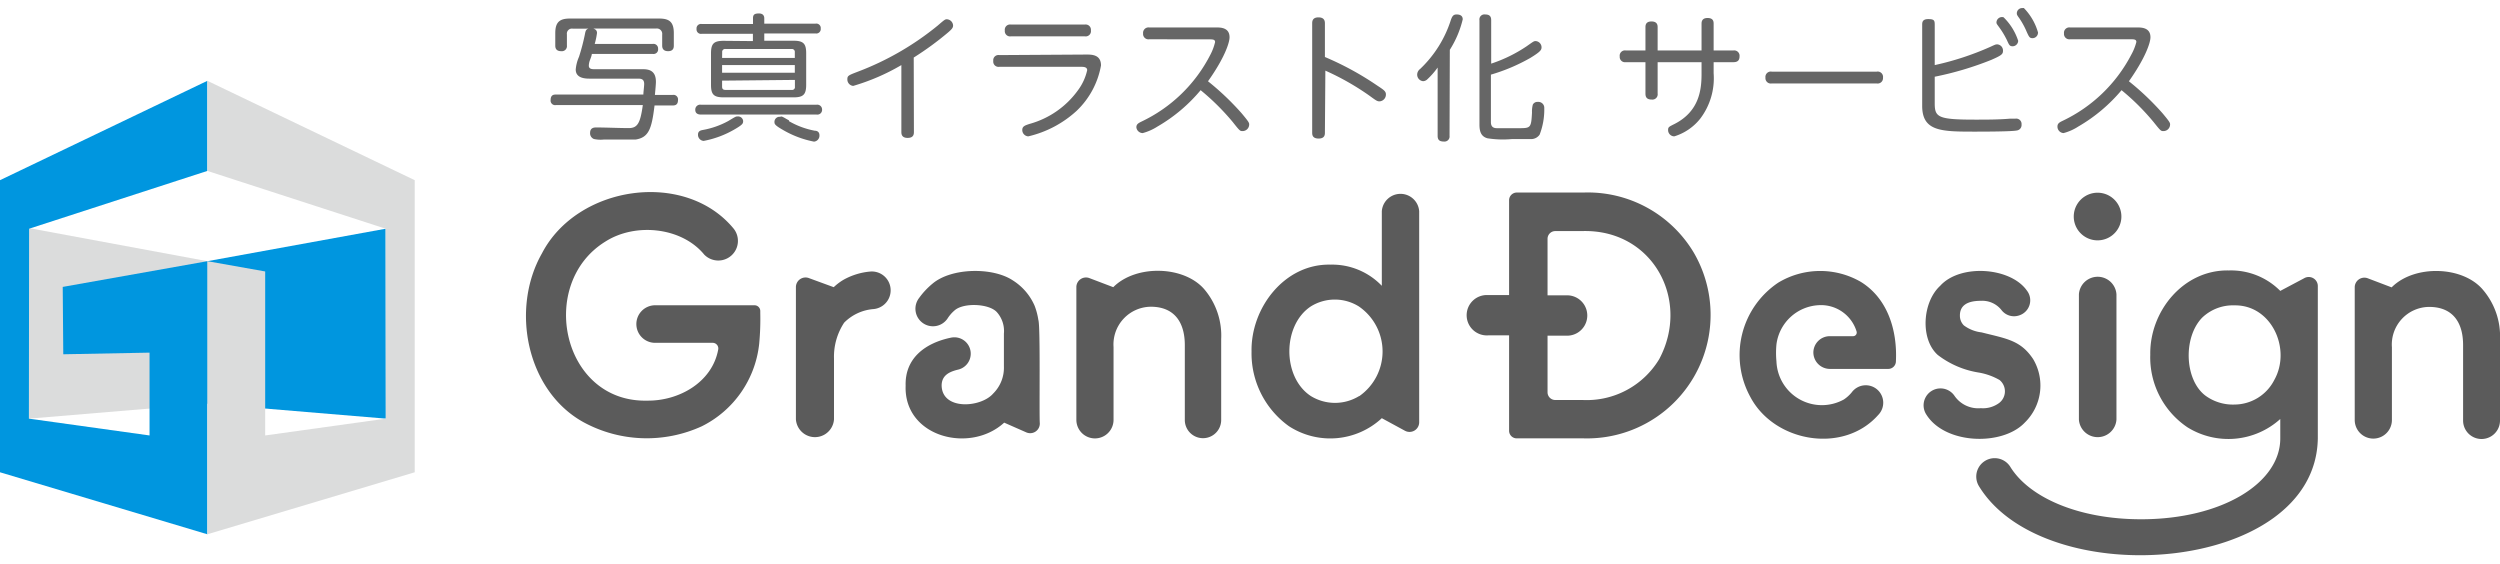 <svg xmlns="http://www.w3.org/2000/svg" viewBox="0 0 275 62"><defs><style>.cls-1{fill:none;}.cls-2{fill:#5b5b5b;}.cls-3{fill:#dbdcdc;}.cls-4{fill:#0096df;}.cls-5{fill:#666;}</style></defs><g id="レイヤー_2" data-name="レイヤー 2"><g id="レイヤー_2-2" data-name="レイヤー 2"><rect class="cls-1" width="275" height="62"/><path class="cls-2" d="M186.31,27.78a13.57,13.57,0,0,0-12.13-6.6h-7.36A.85.85,0,0,0,166,22s0,10.44,0,10.46H163.7a2.22,2.22,0,1,0,0,4.43H166V47.38a.84.84,0,0,0,.85.84h7.36A13.59,13.59,0,0,0,186.31,27.78Zm-3.8,11.73A9.31,9.31,0,0,1,174.08,44h-3a.85.85,0,0,1-.85-.85V36.92h2.3a2.22,2.22,0,0,0,0-4.43h-2.3V26.26a.85.85,0,0,1,.85-.84H174C181.79,25.16,186,33,182.51,39.51Z"/><path class="cls-2" d="M152,23.24v8.2a7.56,7.56,0,0,0-5.66-2.33c-5.05-.11-8.76,4.77-8.67,9.56a9.86,9.86,0,0,0,4.11,8.21A8.34,8.34,0,0,0,152,46l2.54,1.38a1.06,1.06,0,0,0,1.57-.93V23.24A2.06,2.06,0,0,0,152,23.24Zm-2.5,20.33a5.08,5.08,0,0,1-5.3,0c-3.17-2.07-3.15-7.8,0-9.87a5,5,0,0,1,5.26,0A6,6,0,0,1,149.53,43.57Z"/><path class="cls-2" d="M132.54,31.9c-2.21-2.69-7.58-2.83-10.08-.31l-2.63-1a1.06,1.06,0,0,0-1.43,1V45.07h0v1.11a2,2,0,0,0,4.09,0v-8a4.15,4.15,0,0,1,4.09-4.44c2.59,0,3.74,1.7,3.75,4.19v7.18h0V46.2a2,2,0,0,0,4,0V37.3A7.87,7.87,0,0,0,132.54,31.9Z"/><path class="cls-2" d="M273.16,31.92c-2.21-2.69-7.58-2.83-10.08-.31l-2.63-1a1.06,1.06,0,0,0-1.43,1V45.09h0V46.2a2,2,0,0,0,4.09,0v-8a4.14,4.14,0,0,1,4.09-4.44c2.59,0,3.74,1.69,3.74,4.19v8.31a2,2,0,0,0,4.06,0v-8.9A7.87,7.87,0,0,0,273.16,31.92Z"/><path class="cls-2" d="M222.15,34.68a1.74,1.74,0,0,1-2-.59,2.69,2.69,0,0,0-2.26-1c-1.53,0-2.3.54-2.3,1.61a1.5,1.5,0,0,0,.43,1.09,4,4,0,0,0,1.94.77c2.76.7,4.3.86,5.68,2.93a5.69,5.69,0,0,1-.92,7c-2.44,2.58-8.73,2.42-10.81-.87A1.85,1.85,0,1,1,215,43.55a3.17,3.17,0,0,0,2.89,1.35,3,3,0,0,0,2-.56,1.61,1.61,0,0,0,.06-2.54,6.93,6.93,0,0,0-2.29-.82,9.94,9.94,0,0,1-4.5-1.93c-1.95-1.73-1.71-5.8.26-7.61,2.21-2.45,7.76-2.05,9.55.54A1.74,1.74,0,0,1,222.15,34.68Z"/><path class="cls-2" d="M92.78,30.78a6,6,0,0,0-1.07.81l-2.73-1a1.06,1.06,0,0,0-1.43,1V46.13a2.1,2.1,0,0,0,4.19,0v-6.7a6.78,6.78,0,0,1,1.12-3.94A5.1,5.1,0,0,1,96.07,34a2.07,2.07,0,1,0-.34-4.13A7.32,7.32,0,0,0,92.78,30.78Z"/><path class="cls-2" d="M199.47,38.75a1.82,1.82,0,0,0,1.82,1.83h6.42a.84.84,0,0,0,.84-.83c.17-3.43-.92-6.94-3.87-8.75a8.93,8.93,0,0,0-9.07.09,9.58,9.58,0,0,0-3.08,12.56c2.62,5,10.24,6.33,14.07,2a1.92,1.92,0,1,0-2.91-2.49,4,4,0,0,1-.86.78,5,5,0,0,1-7.42-4.18,9.87,9.87,0,0,1,0-1.88,4.94,4.94,0,0,1,4.65-4.31,4.09,4.09,0,0,1,4.16,2.88.4.4,0,0,1-.38.53h-2.57A1.81,1.81,0,0,0,199.47,38.75Z"/><path class="cls-2" d="M114.22,35.2a7.39,7.39,0,0,0-.41-1.56,6.21,6.21,0,0,0-2.39-2.79c-2.21-1.48-6.76-1.41-8.84.35a8.36,8.36,0,0,0-1.48,1.58,1.93,1.93,0,1,0,3.12,2.27,4,4,0,0,1,.8-.92c1-.86,3.76-.73,4.62.19a3.11,3.11,0,0,1,.79,2.37V40.3a4,4,0,0,1-1.19,3c-1.34,1.54-5.59,1.86-5.66-.88,0-1.13.84-1.52,1.76-1.75a1.8,1.8,0,0,0-.72-3.53c-2.73.56-5.09,2.18-5,5.28-.21,5.66,7.08,7.52,10.84,4.07l2.43,1.07a1.06,1.06,0,0,0,1.49-1C114.3,45.68,114.46,35.83,114.22,35.2Z"/><path class="cls-2" d="M231.34,21.27a2.62,2.62,0,1,0-.82,5.16A2.62,2.62,0,0,0,231.34,21.27Z"/><path class="cls-2" d="M228.68,32.37V46.16a2.07,2.07,0,0,0,4.13,0V32.37a2.07,2.07,0,0,0-4.13,0Z"/><path class="cls-2" d="M253.45,30.61,250.83,32a7.63,7.63,0,0,0-5.65-2.25c-5-.11-8.73,4.49-8.65,9.26a9.27,9.27,0,0,0,4.1,8,8.52,8.52,0,0,0,10.2-.92v2.14c0,4.91-6.42,8.89-15.31,8.89-6.91,0-12.33-2.41-14.4-5.79a2,2,0,1,0-3.41,2.19c7.26,11.78,37,9.61,37.25-5.29V32.94h0V31.51A1,1,0,0,0,253.45,30.61ZM250.17,41.8a4.94,4.94,0,0,1-4.36,2.7,5.11,5.11,0,0,1-3.24-1c-2.29-1.77-2.43-6.42-.32-8.57a4.9,4.9,0,0,1,3.56-1.34C249.9,33.54,252.07,38.43,250.17,41.8Z"/><path class="cls-2" d="M70,35.65A2.06,2.06,0,0,0,72,37.71h6.39a.62.62,0,0,1,.61.75c-.66,3.59-4.31,5.65-7.8,5.61-9.38.23-12.12-12.85-4.62-17.49C69.91,24.45,75,25,77.46,28a2.16,2.16,0,0,0,3.24-2.85c-5.37-6.52-17.22-4.76-21.09,2.73C56.13,34,57.92,43,64.2,46.45a14.56,14.56,0,0,0,13,.44,11.49,11.49,0,0,0,6.31-9.07,28.84,28.84,0,0,0,.12-3.38v-.23a.63.63,0,0,0-.63-.63H72A2.07,2.07,0,0,0,70,35.65Z"/><polygon class="cls-3" points="22.81 28.73 22.81 44.41 3.18 46.05 3.13 25.08 22.81 28.73"/><polygon class="cls-4" points="22.81 28.73 22.81 44.41 42.44 46.05 42.42 25.16 22.81 28.73"/><polygon class="cls-4" points="22.81 8.89 0 19.82 0 51.95 22.81 58.77 22.81 28.73 6.9 31.56 6.96 38.97 16.45 38.79 16.45 47.9 3.18 46.05 3.2 25.16 22.81 18.8 22.81 8.89"/><polygon class="cls-3" points="22.81 8.89 45.62 19.82 45.62 51.95 22.81 58.77 22.81 28.73 29.17 29.86 29.17 47.9 42.44 46.05 42.42 25.16 22.81 18.8 22.81 8.89"/><path class="cls-5" d="M71.8,4.83a.51.51,0,0,1,.59.54.5.5,0,0,1-.59.56H65.1c0,.16-.12.45-.2.67a1.88,1.88,0,0,0-.13.62c0,.39.39.39.57.39h5.23c.6,0,1.58,0,1.58,1.38,0,.36-.11,1.39-.11,1.45H74a.5.5,0,0,1,.58.56c0,.58-.37.6-.58.6h-2c-.31,2.56-.63,3.52-2.08,3.75-.35,0-.66,0-3.51,0a3.35,3.35,0,0,1-1.08-.06.67.67,0,0,1-.42-.67c0-.6.48-.6.69-.6,1,0,2.56.07,3.55.07s1.28-.55,1.56-2.53H61.15a.5.5,0,0,1-.58-.57c0-.59.4-.59.58-.59h9.62c0-.25.09-.9.09-1.17,0-.52-.32-.58-.66-.58H64.89c-.42,0-1.56,0-1.56-1a4.32,4.32,0,0,1,.36-1.4,23,23,0,0,0,.66-2.53c.07-.42.18-.5.37-.57H63a.56.56,0,0,0-.64.64V5a.56.56,0,0,1-.63.63c-.65,0-.65-.47-.65-.63V3.65c0-1.22.48-1.61,1.61-1.61h9.82c1.1,0,1.61.36,1.61,1.61V5c0,.18,0,.63-.63.63s-.65-.45-.65-.63V3.81a.59.59,0,0,0-.67-.67h-6.9c.28.1.4.24.4.49a8.3,8.3,0,0,1-.25,1.2Z"/><path class="cls-5" d="M89.82,11.52a.53.53,0,0,1,.61.54.52.52,0,0,1-.61.54H77.11c-.13,0-.63,0-.63-.52a.54.54,0,0,1,.63-.56Zm-7-7v-.8H77.19a.49.49,0,0,1-.57-.54.49.49,0,0,1,.57-.54h5.64V2c0-.4.18-.52.66-.52s.58.31.58.52v.6h5.64a.49.49,0,0,1,.57.54.49.49,0,0,1-.57.54H84.07v.8h3.21c1.11,0,1.4.33,1.4,1.39V9.32c0,1.09-.32,1.39-1.4,1.39H79.62c-1.11,0-1.41-.31-1.41-1.39V5.88c0-1.09.31-1.39,1.41-1.39Zm-1.08,8.85c0,.22-.09.37-.92.85A10.66,10.66,0,0,1,77.4,15.5a.67.67,0,0,1-.62-.69c0-.41.32-.47.51-.51a9.19,9.19,0,0,0,2.84-1c.79-.48.82-.49,1-.49A.56.56,0,0,1,81.75,13.34Zm-2.31-7h8V5.75a.32.32,0,0,0-.36-.36H79.81a.32.32,0,0,0-.37.36Zm8,.79h-8V8h8Zm-8,1.71v.66c0,.27.13.36.37.36h7.28a.31.31,0,0,0,.36-.36V8.79Zm7.36,4.46a9,9,0,0,0,2.84,1.05c.21,0,.51.09.51.51a.66.66,0,0,1-.6.69,10.87,10.87,0,0,1-3.47-1.32c-.84-.48-.88-.63-.88-.84a.56.56,0,0,1,.63-.57C86,12.77,86,12.8,86.8,13.25Z"/><path class="cls-5" d="M100.53,14.49c0,.23,0,.68-.69.68s-.69-.47-.69-.68V7.16a23.4,23.4,0,0,1-5.3,2.29.71.71,0,0,1-.64-.73c0-.39.12-.44,1.14-.83a31.47,31.47,0,0,0,8.79-5.07c.73-.63.82-.7,1-.7a.72.72,0,0,1,.7.69c0,.25-.16.42-.54.75a33.39,33.39,0,0,1-3.79,2.77Z"/><path class="cls-5" d="M119.5,6c.59,0,1.61,0,1.61,1.2a9.07,9.07,0,0,1-2.69,5A11.84,11.84,0,0,1,113.11,15a.7.7,0,0,1-.66-.69c0-.42.29-.51.8-.68a9.76,9.76,0,0,0,5.34-3.72,5.81,5.81,0,0,0,1-2.19c0-.37-.43-.37-.67-.37h-9a.58.58,0,0,1-.66-.65.57.57,0,0,1,.66-.64Zm-.16-3.3a.58.58,0,0,1,.66.64.58.58,0,0,1-.66.66h-8.15a.58.58,0,0,1-.66-.64.58.58,0,0,1,.66-.66Z"/><path class="cls-5" d="M126.42,4.32a.59.59,0,0,1-.68-.64.6.6,0,0,1,.68-.66h7.36c.47,0,1.47,0,1.47,1.08,0,.6-.55,2.28-2.37,4.84a29.51,29.51,0,0,1,3.69,3.51c.84,1,.84,1.07.84,1.26a.73.73,0,0,1-.72.71c-.28,0-.3,0-1.09-1a25.94,25.94,0,0,0-3.53-3.5,17.68,17.68,0,0,1-4.75,4,5.86,5.86,0,0,1-1.62.72A.71.71,0,0,1,125,14c0-.34.23-.46.57-.63A16.37,16.37,0,0,0,133.15,6a5.8,5.8,0,0,0,.51-1.37c0-.25-.18-.3-.55-.3Z"/><path class="cls-5" d="M145.74,14.58c0,.21,0,.66-.69.66s-.71-.42-.71-.66v-12c0-.19,0-.67.69-.67s.71.46.71.67V6.27a32.93,32.93,0,0,1,5.71,3.11c.72.48,1,.64,1,1a.75.75,0,0,1-.69.77c-.26,0-.35-.06-1.13-.63a28.39,28.39,0,0,0-4.84-2.75Z"/><path class="cls-5" d="M159.45,14.94a.56.56,0,0,1-.62.63c-.52,0-.69-.21-.69-.63V7.43A8.43,8.43,0,0,1,157,8.73a.7.7,0,0,1-.46.2.72.72,0,0,1-.65-.74.79.79,0,0,1,.32-.6,12.74,12.74,0,0,0,3.4-5.44c.14-.35.24-.56.62-.56s.67.14.67.54a11,11,0,0,1-1.42,3.35ZM164,13.43c0,.54.3.67.66.67H167c1.37,0,1.43,0,1.52-1.71a3,3,0,0,1,.09-.88.56.56,0,0,1,.55-.3.65.65,0,0,1,.71.69,7.62,7.62,0,0,1-.51,2.91,1.14,1.14,0,0,1-.9.49c-.26,0-1.8,0-2.18,0a10.86,10.86,0,0,1-2.67-.09c-.73-.21-.87-.8-.87-1.53V2.22a.55.55,0,0,1,.62-.63c.52,0,.67.24.67.63V7a15.83,15.83,0,0,0,3.9-1.91c.78-.55.8-.57,1-.57a.69.69,0,0,1,.64.66c0,.3-.07.48-1.23,1.19A20.15,20.15,0,0,1,164,8.21Z"/><path class="cls-5" d="M181,3c0-.18,0-.64.66-.64s.68.43.68.64V5.55h4.83V2.63c0-.18,0-.65.66-.65s.67.42.67.65V5.55h2.18a.59.59,0,0,1,.67.65c0,.51-.3.64-.67.64H188.5V8.06a7.34,7.34,0,0,1-1.48,5A5.82,5.82,0,0,1,184.17,15a.69.69,0,0,1-.68-.69c0-.33.08-.36.74-.69,2.65-1.37,2.94-3.69,2.94-5.45V6.84h-4.83v3.45a.58.58,0,0,1-.66.66c-.57,0-.68-.31-.68-.66V6.84h-2.17a.58.58,0,0,1-.66-.63.58.58,0,0,1,.66-.66H181Z"/><path class="cls-5" d="M206.44,7.88a.59.59,0,0,1,.69.67.59.59,0,0,1-.69.63H194.89a.59.59,0,0,1-.69-.64.59.59,0,0,1,.69-.66Z"/><path class="cls-5" d="M212.82,11.36c0,1.54.36,1.8,4.45,1.8,1.26,0,2.6,0,3.86-.11l.57,0a.59.59,0,0,1,.67.65.6.6,0,0,1-.45.64c-.48.14-3.82.14-4.83.14-3.61,0-5.65-.06-5.65-2.84V2.73c0-.24,0-.63.66-.63s.72.15.72.63V7.16a31.46,31.46,0,0,0,6.1-2c.54-.25.6-.28.78-.28a.68.68,0,0,1,.63.7c0,.38-.16.51-1.27,1a35.3,35.3,0,0,1-6.24,1.86ZM222,4.49a.62.62,0,0,1-.6.6c-.33,0-.39-.12-.64-.68A9.25,9.25,0,0,0,219.91,3c-.24-.33-.3-.39-.3-.53a.61.61,0,0,1,.78-.57A6.33,6.33,0,0,1,222,4.49Zm2.18-.89a.61.61,0,0,1-.59.6c-.33,0-.39-.13-.64-.67A8.6,8.6,0,0,0,222.12,2c-.23-.31-.27-.39-.27-.54a.58.58,0,0,1,.61-.57.45.45,0,0,1,.17,0A6.33,6.33,0,0,1,224.19,3.6Z"/><path class="cls-5" d="M227.71,4.32a.59.59,0,0,1-.67-.64.59.59,0,0,1,.67-.66h7.37c.46,0,1.47,0,1.47,1.08,0,.6-.56,2.28-2.37,4.84a29.51,29.51,0,0,1,3.69,3.51c.84,1,.84,1.07.84,1.26a.73.73,0,0,1-.72.71c-.29,0-.3,0-1.1-1a25.43,25.43,0,0,0-3.52-3.5,17.94,17.94,0,0,1-4.76,4,5.61,5.61,0,0,1-1.62.72.71.71,0,0,1-.67-.72c0-.34.22-.46.57-.63A16.47,16.47,0,0,0,234.45,6,5.8,5.8,0,0,0,235,4.62c0-.25-.18-.3-.56-.3Z"/></g></g></svg>